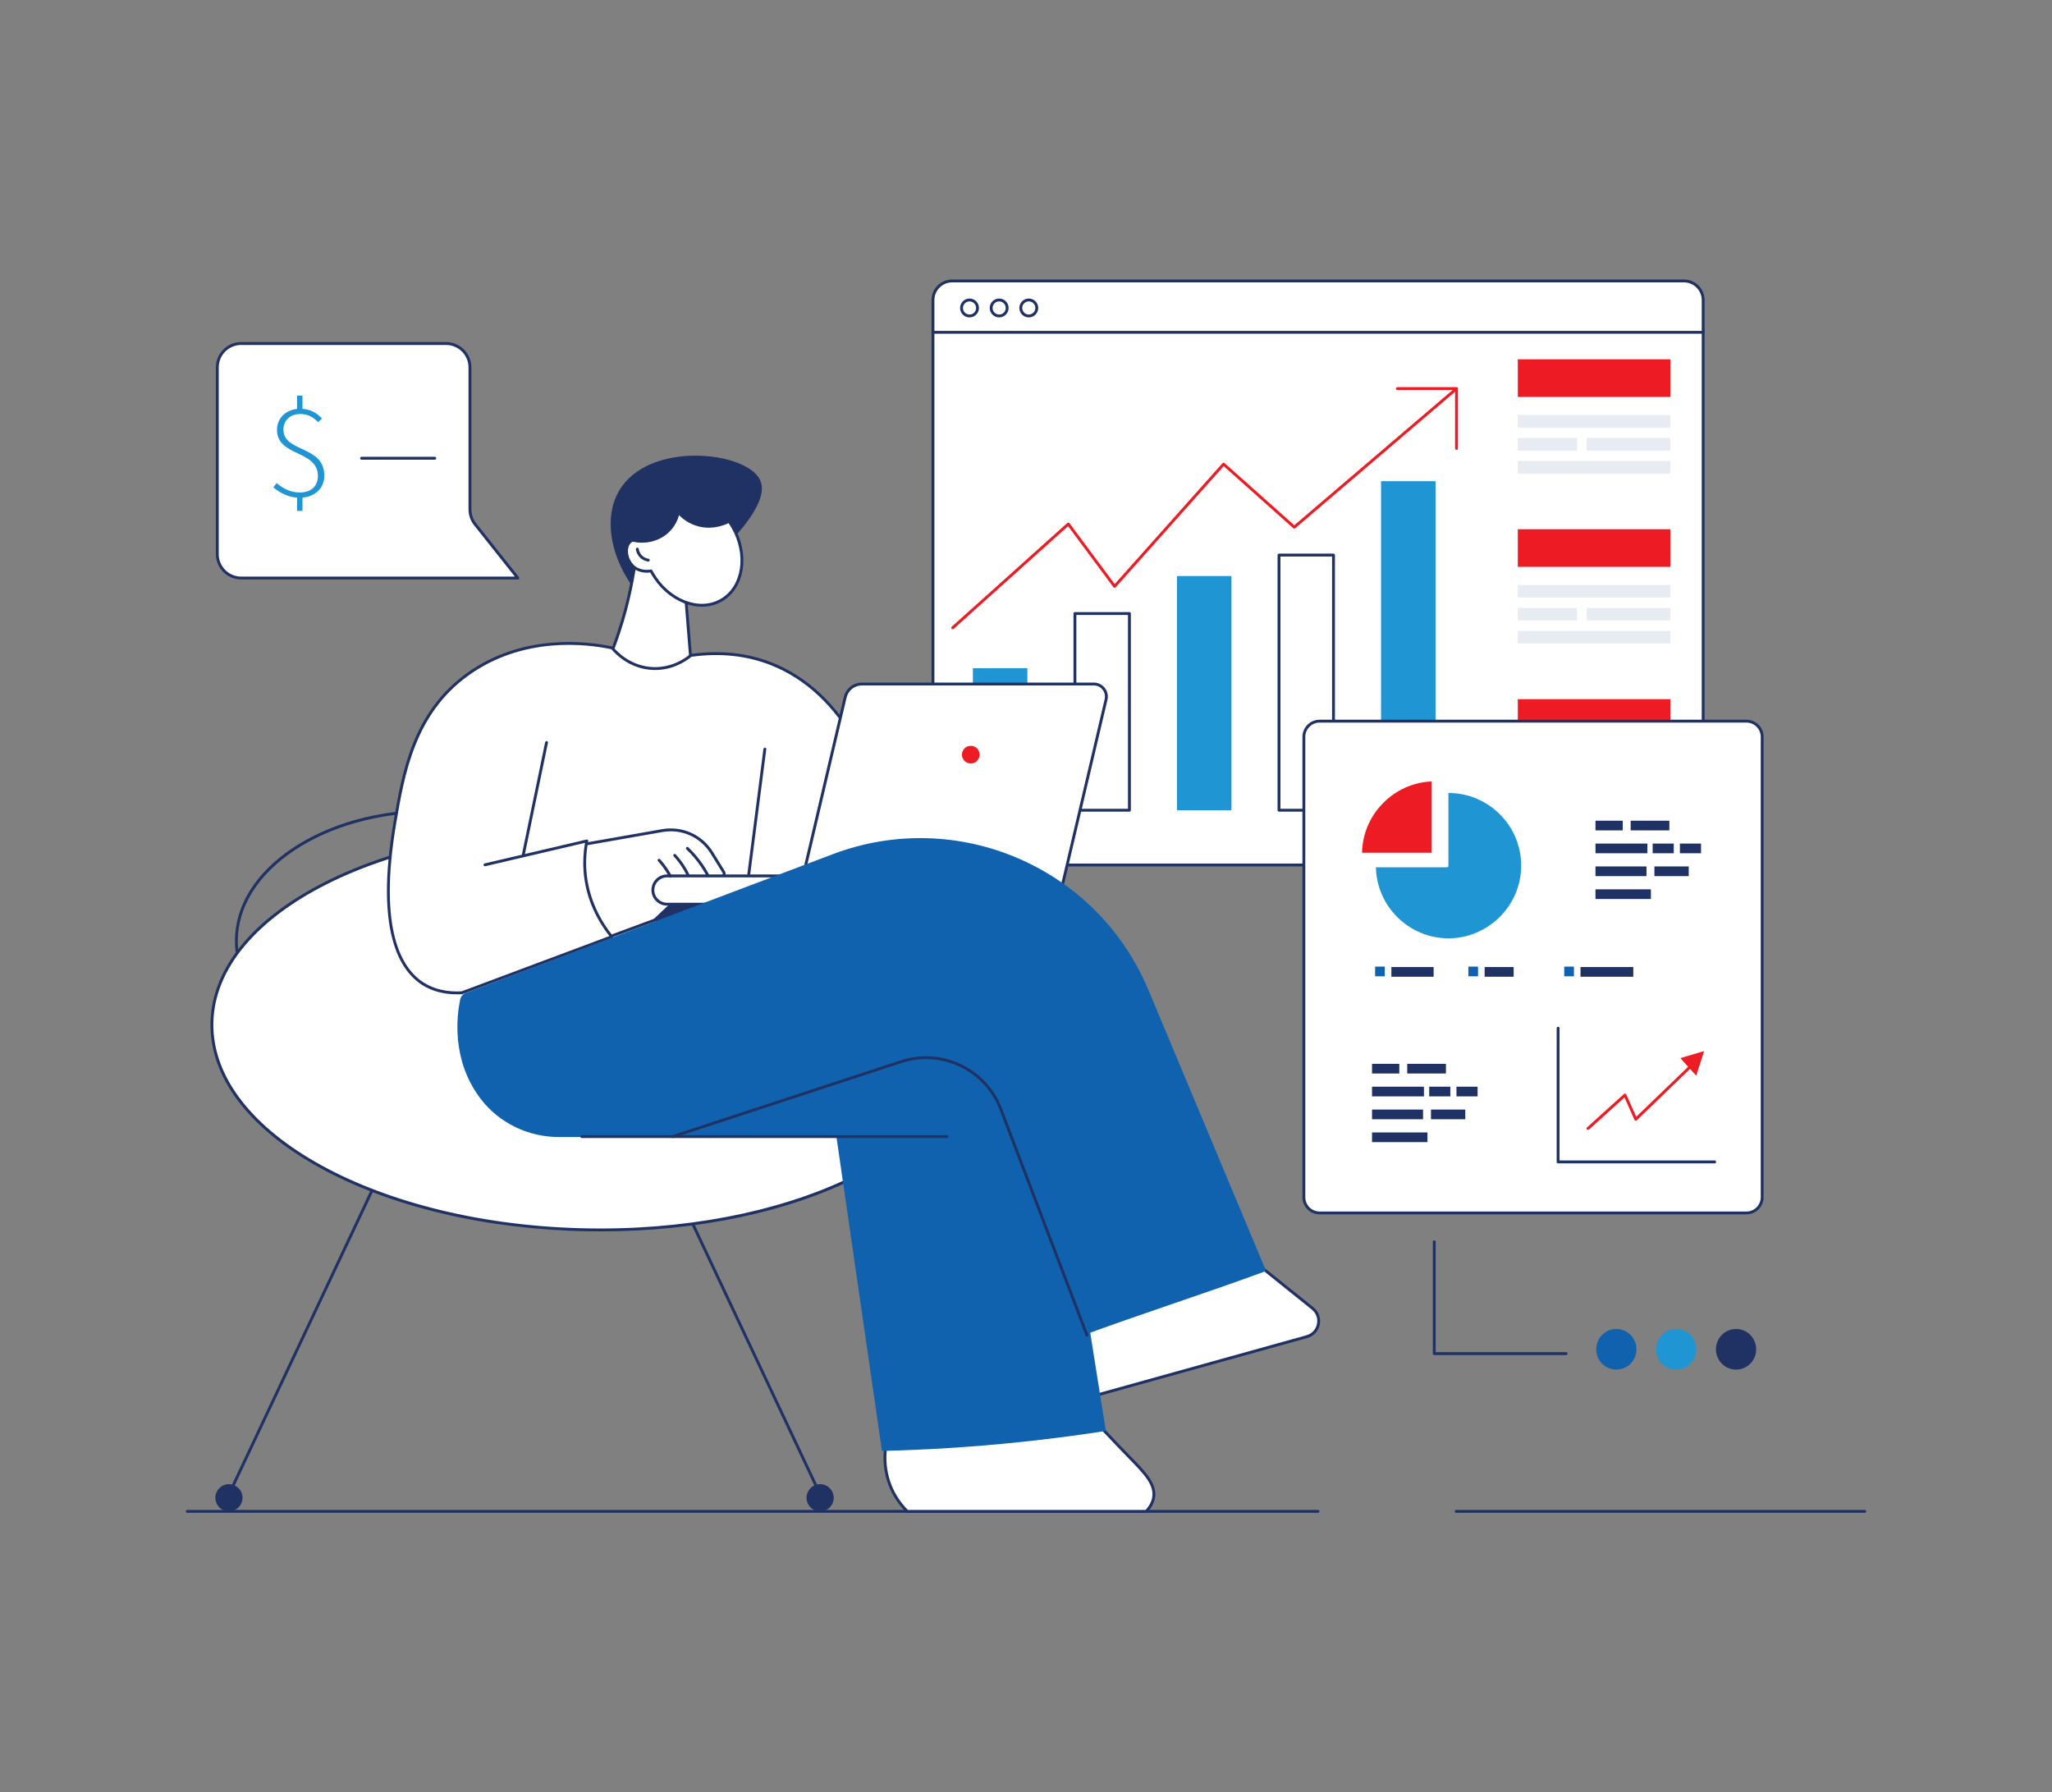 <?xml version="1.0" encoding="UTF-8"?>
<svg id="_àð_1" data-name="˜àð_1" xmlns="http://www.w3.org/2000/svg" viewBox="0 0 1905.31 1664">
  <rect x="0" y="0" width="1905.31" height="1664" fill="#808080" stroke="none"/>
  <defs>
    <style>
      .cls-1 {
        fill: #ed1c24;
      }

      .cls-2 {
        fill: #fff;
      }

      .cls-3 {
        fill: #1062af;
      }

      .cls-4 {
        fill: #203163;
      }

      .cls-5 {
        fill: #e7ecf2;
      }

      .cls-6 {
        fill: #2095d3;
      }
    </style>
  </defs>
  <path class="cls-4" d="M1223.76,1404.49H173.85c-.74,0-1.33-.6-1.33-1.33s.6-1.33,1.33-1.33h1049.92c.73,0,1.33.6,1.33,1.33s-.6,1.33-1.33,1.33Z"/>
  <path class="cls-4" d="M1731.46,1404.49h-379.42c-.73,0-1.33-.6-1.33-1.33s.6-1.33,1.33-1.33h379.42c.73,0,1.33.6,1.33,1.33s-.6,1.33-1.33,1.33Z"/>
  <path class="cls-2" d="M1563.6,803.09h-679.52c-9.84,0-17.81-7.98-17.81-17.81v-506.63c0-9.84,7.97-17.81,17.81-17.81h679.52c9.84,0,17.81,7.98,17.81,17.81v506.63c0,9.84-7.97,17.81-17.81,17.81Z"/>
  <path class="cls-4" d="M1563.6,804.42h-679.52c-10.56,0-19.15-8.59-19.15-19.14v-506.63c0-10.56,8.59-19.15,19.15-19.15h679.52c10.56,0,19.15,8.59,19.15,19.15v506.63c0,10.56-8.59,19.14-19.15,19.14ZM884.08,262.17c-9.09,0-16.48,7.39-16.48,16.48v506.63c0,9.09,7.39,16.48,16.48,16.48h679.52c9.09,0,16.48-7.39,16.48-16.48v-506.63c0-9.09-7.39-16.48-16.48-16.48h-679.52Z"/>
  <path class="cls-4" d="M900.22,294.68c-4.83,0-8.76-3.93-8.76-8.76s3.93-8.76,8.76-8.76,8.76,3.93,8.76,8.76c0,4.83-3.93,8.76-8.76,8.76ZM900.22,279.82c-3.36,0-6.1,2.73-6.1,6.1s2.73,6.1,6.1,6.1,6.1-2.73,6.1-6.1c0-3.36-2.74-6.1-6.1-6.1Z"/>
  <path class="cls-4" d="M927.73,294.68c-4.83,0-8.76-3.93-8.76-8.76s3.93-8.76,8.76-8.76,8.76,3.93,8.76,8.76-3.93,8.76-8.76,8.76ZM927.73,279.82c-3.36,0-6.1,2.73-6.1,6.1s2.73,6.1,6.1,6.1,6.1-2.73,6.1-6.1-2.73-6.1-6.1-6.1Z"/>
  <path class="cls-4" d="M955.25,294.68c-4.83,0-8.76-3.93-8.76-8.76s3.93-8.76,8.76-8.76,8.76,3.93,8.76,8.76-3.93,8.76-8.76,8.76ZM955.25,279.82c-3.36,0-6.1,2.73-6.1,6.1s2.73,6.1,6.1,6.1,6.1-2.73,6.1-6.1-2.73-6.1-6.1-6.1Z"/>
  <rect class="cls-6" x="903.34" y="620.39" width="50.6" height="131.81"/>
  <rect class="cls-6" x="1092.83" y="534.79" width="50.6" height="217.41"/>
  <rect class="cls-6" x="1282.32" y="446.73" width="50.6" height="305.46"/>
  <rect class="cls-2" x="998.08" y="569.6" width="50.6" height="182.59"/>
  <path class="cls-4" d="M1048.68,753.53h-50.6c-.73,0-1.33-.6-1.33-1.33v-182.59c0-.74.6-1.33,1.33-1.33h50.6c.73,0,1.33.6,1.33,1.33v182.59c0,.74-.6,1.33-1.33,1.33ZM999.41,750.87h47.93v-179.93h-47.93v179.93Z"/>
  <rect class="cls-2" x="1187.57" y="515.33" width="50.6" height="236.87"/>
  <path class="cls-4" d="M1238.17,753.53h-50.6c-.73,0-1.33-.6-1.33-1.33v-236.87c0-.74.6-1.33,1.33-1.33h50.6c.73,0,1.33.6,1.33,1.33v236.87c0,.74-.6,1.33-1.33,1.33ZM1188.91,750.87h47.93v-234.21h-47.93v234.21Z"/>
  <path class="cls-1" d="M884.58,584.18c-.36,0-.73-.15-.99-.44-.49-.55-.45-1.39.1-1.88l107.34-96.34c.28-.25.65-.37,1.02-.33.37.04.71.23.94.53l42.02,56.56,100.11-112.26c.49-.55,1.33-.6,1.88-.11l64.76,57.74,149.45-127.6c.56-.48,1.4-.41,1.88.15.48.56.41,1.4-.15,1.88l-150.34,128.35c-.51.43-1.25.42-1.75-.02l-64.64-57.63-100.31,112.49c-.27.3-.67.46-1.05.44-.4-.02-.77-.21-1.01-.54l-42.13-56.7-106.25,95.37c-.25.23-.57.34-.89.34Z"/>
  <path class="cls-1" d="M1352.4,362.07h-54.96c-.73,0-1.33-.6-1.33-1.33s.6-1.33,1.33-1.33h54.96c.73,0,1.33.6,1.33,1.33s-.6,1.33-1.33,1.33Z"/>
  <path class="cls-1" d="M1352.4,417.68c-.73,0-1.33-.6-1.33-1.33v-54.96c0-.74.6-1.33,1.33-1.33s1.33.6,1.33,1.33v54.96c0,.74-.6,1.33-1.33,1.33Z"/>
  <rect class="cls-1" x="1409.3" y="333.58" width="141.61" height="34.92"/>
  <rect class="cls-5" x="1409.3" y="385.31" width="141.61" height="11.64"/>
  <rect class="cls-5" x="1409.3" y="427.98" width="141.61" height="11.64"/>
  <rect class="cls-5" x="1473.31" y="406.65" width="77.59" height="11.64"/>
  <rect class="cls-5" x="1409.3" y="406.65" width="54.96" height="11.64"/>
  <rect class="cls-1" x="1409.3" y="491.35" width="141.61" height="34.92"/>
  <rect class="cls-5" x="1409.3" y="543.08" width="141.61" height="11.64"/>
  <rect class="cls-5" x="1409.3" y="585.76" width="141.61" height="11.64"/>
  <rect class="cls-5" x="1473.31" y="564.42" width="77.59" height="11.64"/>
  <rect class="cls-5" x="1409.3" y="564.42" width="54.96" height="11.64"/>
  <rect class="cls-1" x="1409.3" y="649.12" width="141.61" height="34.92"/>
  <rect class="cls-5" x="1409.3" y="700.85" width="141.61" height="11.64"/>
  <rect class="cls-5" x="1409.3" y="743.53" width="141.61" height="11.64"/>
  <rect class="cls-5" x="1473.31" y="722.19" width="77.59" height="11.64"/>
  <rect class="cls-5" x="1409.3" y="722.19" width="54.96" height="11.64"/>
  <path class="cls-4" d="M1581.41,309.85h-715.14c-.74,0-1.33-.6-1.33-1.33s.6-1.33,1.33-1.33h715.14c.73,0,1.33.6,1.33,1.33s-.6,1.33-1.33,1.33Z"/>
  <path class="cls-4" d="M400.52,995.46c-48.62,0-94.34-12.61-128.75-35.52-34.58-23.02-53.62-53.67-53.62-86.32s19.04-63.3,53.62-86.32c34.41-22.9,80.13-35.52,128.75-35.52s94.34,12.61,128.75,35.52c34.58,23.02,53.62,53.67,53.62,86.32s-19.04,63.3-53.62,86.32c-34.41,22.9-80.14,35.52-128.75,35.52ZM400.52,754.45c-99.09,0-179.71,53.46-179.71,119.17s80.62,119.17,179.71,119.17,179.71-53.46,179.71-119.17-80.62-119.17-179.71-119.17Z"/>
  <path class="cls-4" d="M684.08,496.28c16.12-18.44,27.69-37.43,21.75-50.45-12.35-27.08-104.39-37.19-131.36,10.44-13.56,23.94-8,57.75,11.31,86.12,8.13-29.39,30.32-50.96,56.54-54.8,19.53-2.87,35.31,4.98,41.76,8.7Z"/>
  <path class="cls-2" d="M637.1,559.25l6.09,75.34c-5.01,3.07-19.88,11.29-40.02,9.57-24.24-2.07-39.08-17.09-42.63-20.88,6.09-13.6,12.15-29.29,17.4-46.98,6.97-23.5,10.88-45.05,13.05-63.5,15.37,15.48,30.74,30.97,46.1,46.45Z"/>
  <path class="cls-4" d="M608.65,645.73c-1.82,0-3.68-.08-5.59-.24-23.14-1.98-38.12-15.55-43.49-21.3-.37-.39-.46-.96-.24-1.45,6.79-15.16,12.62-30.91,17.34-46.81,6.11-20.6,10.49-41.89,13-63.28.06-.51.4-.94.89-1.1.48-.17,1.02-.04,1.38.32l46.1,46.45c.22.22.36.52.38.83l6.09,75.34c.04.5-.2.98-.63,1.24-6.37,3.91-18.93,10-35.24,10ZM562.13,623.02c5.62,5.83,19.76,17.99,41.16,19.82,17.66,1.51,31.47-4.77,38.51-8.96l-5.98-74.03-43.83-44.15c-2.58,20.62-6.87,41.12-12.76,60.99-4.67,15.73-10.42,31.31-17.1,46.32Z"/>
  <path class="cls-2" d="M826.74,1325.74c-2.46,6.61-9.95,29.31,0,53.93,4.42,10.94,10.82,18.66,15.66,23.49h221.83c2.64-2.74,6.05-7.15,6.96-13.05,1.95-12.71-9.07-23.48-23.49-38.28-9.26-9.5-23.6-24.45-41.76-44.37-59.73,6.09-119.47,12.18-179.2,18.27Z"/>
  <path class="cls-4" d="M1064.23,1404.49h-221.83c-.35,0-.69-.14-.94-.39-6.99-6.98-12.36-15.03-15.95-23.93-9.25-22.9-3.98-44.22-.01-54.9.18-.48.61-.81,1.11-.86l179.2-18.27c.42-.04.83.12,1.12.43,14.15,15.52,28.19,30.44,41.73,44.33l1.49,1.53c13.6,13.94,24.34,24.96,22.36,37.88-.75,4.89-3.21,9.52-7.32,13.77-.25.26-.6.41-.96.41ZM842.95,1401.83h220.7c3.48-3.73,5.57-7.74,6.21-11.92,1.78-11.61-8.04-21.68-21.63-35.61l-1.49-1.53c-13.41-13.77-27.31-28.54-41.33-43.9l-177.71,18.12c-3.79,10.54-8.42,30.67.27,52.2,3.39,8.4,8.43,16.02,14.98,22.65Z"/>
  <path class="cls-2" d="M1158.18,1166.11l.24.19,60.36,48.41c9.57,7.68,6.43,22.96-5.39,26.25l-203.1,56.5-26.1-60.02,173.98-71.33Z"/>
  <path class="cls-4" d="M1010.29,1298.8c-.52,0-1.01-.3-1.22-.8l-26.1-60.02c-.14-.33-.15-.7-.01-1.03.13-.33.4-.6.73-.73l173.98-71.33c.45-.18.96-.11,1.34.19l.24.19,60.36,48.42c4.82,3.86,7.04,10.02,5.8,16.08-1.26,6.14-5.62,10.81-11.66,12.49l-203.1,56.5c-.12.03-.24.05-.36.05ZM985.96,1238.16l25.09,57.71,201.98-56.19c5.06-1.41,8.71-5.32,9.77-10.46,1.06-5.14-.76-10.18-4.86-13.46l-59.99-48.12-172,70.52Z"/>
  <path class="cls-4" d="M761.93,1389.71c-.5,0-.98-.28-1.21-.76l-133.1-282.72c-.31-.66-.03-1.46.64-1.77.66-.31,1.46-.03,1.77.64l133.1,282.72c.31.66.03,1.46-.64,1.77-.18.09-.38.13-.57.13Z"/>
  <path class="cls-4" d="M212.15,1389.71c-.19,0-.38-.04-.57-.13-.67-.31-.95-1.11-.64-1.77l133.1-282.72c.31-.66,1.11-.95,1.77-.64.67.31.95,1.11.64,1.77l-133.1,282.72c-.23.48-.71.77-1.21.77Z"/>
  <circle class="cls-4" cx="761.5" cy="1390.55" r="12.61" transform="translate(-474.17 397.26) rotate(-22.5)"/>
  <circle class="cls-4" cx="212.58" cy="1390.55" r="12.61"/>
  <ellipse class="cls-2" cx="549" cy="955.73" rx="186.03" ry="352.28" transform="translate(-415.92 1488.4) rotate(-89.03)"/>
  <path class="cls-4" d="M557.47,1143.22c-3.88,0-7.77-.03-11.67-.1-94.29-1.61-182.63-22.52-248.74-58.89-66.38-36.51-102.46-84.27-101.61-134.46.86-50.2,38.55-96.69,106.13-130.92,67.31-34.09,156.32-51.97,250.6-50.37,94.29,1.61,182.63,22.52,248.74,58.89,66.38,36.51,102.46,84.27,101.61,134.47-.86,50.2-38.55,96.69-106.13,130.92-64.53,32.68-148.99,50.47-238.93,50.47ZM196.78,949.79l1.33.02c-1.74,101.82,154.25,187.35,347.73,190.64,3.85.07,7.69.1,11.51.1,188.23,0,340.81-78.98,342.51-178.78,1.74-101.82-154.25-187.35-347.73-190.64-193.49-3.31-352.29,76.86-354.03,178.68l-1.33-.02Z"/>
  <path class="cls-2" d="M450.31,802.9c31.53-7.39,63.05-14.78,94.58-22.16-1.51,7.65-2.52,17.1-1.74,27.84,2.19,30.06,17.07,51.45,24.84,61.09-46.39,17.35-92.78,34.7-139.17,52.05-9.61.5-22.99-.39-35.29-7.87-47.36-28.84-30.87-126.58-26.97-149.62,7.85-46.39,17.27-102.1,67.85-138.32,55.35-39.63,120.04-27.33,133.97-24.36,2.04,2.49,15.51,18.39,38.28,19.14,18.83.62,31.66-9.54,34.8-12.18,34.75-4.88,59.97,1.96,74.81,7.83,65.97,26.08,108.53,104.68,108.74,198.34-76.26,33.06-152.52,66.11-228.79,99.17l-145.91-110.93Z"/>
  <path class="cls-4" d="M424.55,923.16c-12.14,0-22.79-2.75-31.71-8.18-21.97-13.38-44.6-50.43-27.59-150.98,7.73-45.73,17.36-102.64,68.39-139.18,51.87-37.14,111.7-29.56,135.02-24.58.3.06.56.22.75.46,3.44,4.2,16.3,17.96,37.29,18.65,17.17.55,29.43-8.11,33.9-11.87.19-.16.42-.26.67-.3,27.16-3.82,52.56-1.16,75.49,7.91,32.58,12.88,60.14,38.62,79.71,74.43,19.44,35.58,29.77,78.86,29.87,125.15,0,.53-.31,1.01-.8,1.22l-228.79,99.17c-.67.29-1.46-.02-1.75-.69-.29-.67.02-1.46.69-1.75l227.98-98.82c-.47-93.51-42.76-170.48-107.9-196.23-22.39-8.85-47.21-11.48-73.76-7.8-4.93,4.07-17.67,12.83-35.4,12.24-21.54-.7-34.94-14.46-38.96-19.26-23.28-4.91-81.78-12.05-132.46,24.23-50.14,35.9-59.66,92.21-67.32,137.46-16.76,99.08,5.08,135.32,26.35,148.27,9.46,5.76,21,8.35,34.32,7.69l137.27-51.34c-10.12-12.94-22.03-33.54-23.98-60.38-.63-8.68-.17-17.48,1.38-26.17l-92.59,21.7c-.72.17-1.43-.28-1.6-.99-.17-.72.28-1.43.99-1.6l94.58-22.16c.44-.1.9.02,1.23.34.33.31.47.77.38,1.22-1.8,9.12-2.38,18.36-1.72,27.48,1.98,27.17,14.44,47.81,24.54,60.35.27.33.36.77.25,1.19-.11.41-.42.75-.82.9l-139.17,52.05c-.13.05-.26.08-.4.08-1.46.08-2.91.11-4.33.11Z"/>
  <polygon class="cls-4" points="629.09 832.32 604.83 855.3 668.69 854.95 659.64 827.8 629.09 832.32"/>
  <path class="cls-4" d="M569.12,869.86c-.54,0-1.05-.33-1.25-.87-.26-.69.1-1.46.79-1.71l60.09-22.25-4.66-31.12c-.06-.38.06-.77.31-1.07s.62-.46,1.01-.46h44.36c.7,0,1.04-.47,1.15-.68.11-.2.34-.74-.03-1.33l-11.08-17.92c-9.43-15.26-26.94-23.11-44.61-20.01l-69.2,12.14c-.72.12-1.41-.36-1.54-1.08-.13-.72.36-1.41,1.08-1.54l69.2-12.14c18.75-3.29,37.33,5.05,47.34,21.24l11.08,17.92c.77,1.24.8,2.75.09,4.03-.71,1.28-2.01,2.04-3.47,2.04h-42.82l4.6,30.66c.09.62-.26,1.23-.85,1.45l-61.1,22.63c-.15.06-.31.08-.46.08Z"/>
  <path class="cls-2" d="M966.96,839.46h-347.64c-7.25,0-13.12-5.87-13.12-13.12h0c0-7.25,5.87-13.12,13.12-13.12h347.64c7.25,0,13.12,5.87,13.12,13.12h0c0,7.25-5.87,13.12-13.12,13.12Z"/>
  <path class="cls-4" d="M966.96,840.79h-347.64c-7.97,0-14.45-6.48-14.45-14.45s6.48-14.45,14.45-14.45h347.64c7.97,0,14.45,6.48,14.45,14.45,0,7.97-6.48,14.45-14.45,14.45ZM619.32,814.55c-6.5,0-11.79,5.29-11.79,11.79s5.29,11.79,11.79,11.79h347.64c6.5,0,11.79-5.29,11.79-11.79s-5.29-11.79-11.79-11.79h-347.64Z"/>
  <path class="cls-2" d="M1026.99,649.39l-41.64,176.98c-1.8,7.67-8.65,13.09-16.52,13.09h-214.49c-7.54,0-13.1-7.03-11.38-14.36l41.82-177.74c1.7-7.22,8.14-12.32,15.56-12.32h215.28c7.54,0,13.1,7.03,11.38,14.36Z"/>
  <path class="cls-4" d="M968.82,840.79h-214.49c-4,0-7.72-1.8-10.2-4.93s-3.38-7.17-2.47-11.06l41.82-177.74c1.85-7.86,8.78-13.35,16.86-13.35h215.28c4,0,7.72,1.8,10.2,4.94s3.38,7.17,2.47,11.06l-41.64,176.98c-1.95,8.31-9.28,14.11-17.82,14.11ZM800.34,636.36c-6.83,0-12.7,4.65-14.26,11.3l-41.82,177.74c-.73,3.1-.01,6.31,1.96,8.8,1.98,2.49,4.93,3.93,8.12,3.93h214.49c7.3,0,13.56-4.96,15.23-12.06l41.64-176.98h0c.73-3.1.01-6.31-1.96-8.8-1.98-2.49-4.94-3.93-8.12-3.93h-215.28Z"/>
  <circle class="cls-1" cx="901.36" cy="700.63" r="8.2" transform="translate(-231.42 842.56) rotate(-45)"/>
  <path class="cls-4" d="M948.49,815.17h-153c-.74,0-1.33-.6-1.33-1.33s.6-1.33,1.33-1.33h153c.74,0,1.33.6,1.33,1.33s-.6,1.33-1.33,1.33Z"/>
  <path class="cls-3" d="M432.6,921.79c113.6-42.94,227.2-85.87,340.8-128.81,115.66-43.71,245.16,12.03,292.91,126.08,36.42,86.99,72.84,173.98,109.27,260.97-54.22,20.01-117.17,40.19-171.4,60.2l-227.89-184.59h-257.27c-28.42,0-55.51-12.9-72.75-35.5-.48-.63-.95-1.26-1.42-1.91-25.8-35.49-20.59-75.66-17.61-90.15.59-2.88,2.61-5.25,5.36-6.29Z"/>
  <path class="cls-3" d="M768.46,999.09l50.45,347.97c40.72-.97,84.11-3.56,129.82-8.39,27.05-2.85,53.1-6.3,78.07-10.18-15.94-100.23-31.89-200.46-47.83-300.69l-210.52-28.71Z"/>
  <path class="cls-4" d="M485.95,794.62c-.09,0-.18,0-.27-.03-.72-.15-1.18-.85-1.03-1.57l21.53-103.89c.15-.72.85-1.18,1.57-1.03.72.15,1.18.85,1.03,1.57l-21.53,103.89c-.13.63-.68,1.06-1.3,1.06Z"/>
  <path class="cls-4" d="M695.28,812.72c-.06,0-.11,0-.17-.01-.73-.09-1.24-.76-1.15-1.49l14.89-115.9c.09-.73.77-1.24,1.49-1.15.73.09,1.24.76,1.15,1.49l-14.89,115.9c-.09.67-.66,1.16-1.32,1.16Z"/>
  <path class="cls-4" d="M657.37,814.17c-.48,0-.94-.26-1.18-.71-1.57-2.94-3.3-5.83-5.15-8.58-3.95-5.88-8.57-11.37-13.73-16.31-.53-.51-.55-1.35-.04-1.88.51-.53,1.35-.55,1.88-.04,5.3,5.07,10.05,10.71,14.1,16.75,1.9,2.83,3.68,5.8,5.29,8.82.35.65.1,1.46-.55,1.8-.2.11-.41.16-.62.16Z"/>
  <path class="cls-4" d="M639.1,814.17c-.5,0-.98-.28-1.2-.76-1.03-2.17-2.17-4.3-3.38-6.34-2.59-4.34-5.62-8.39-9.01-12.03-.5-.54-.47-1.38.07-1.88.54-.5,1.38-.47,1.88.07,3.51,3.78,6.65,7.98,9.34,12.48,1.26,2.11,2.43,4.31,3.5,6.56.32.66.03,1.46-.63,1.77-.18.09-.38.13-.57.13Z"/>
  <path class="cls-4" d="M622.4,814.78c-.48,0-.94-.26-1.18-.71-1.74-3.28-3.75-6.44-5.98-9.39-1.33-1.77-2.77-3.49-4.27-5.12-.5-.54-.46-1.38.08-1.88.54-.5,1.38-.46,1.88.08,1.56,1.69,3.05,3.48,4.43,5.32,2.31,3.06,4.4,6.34,6.2,9.75.34.65.1,1.46-.55,1.8-.2.11-.41.16-.62.16Z"/>
  <path class="cls-2" d="M598.54,500.8c-.51-3.44-1.2-11.48,2.74-20.28,3.96-8.82,10.69-14.07,14.79-16.43,20.6-11.89,49.33-.7,64.17,25.01,14.84,25.7,10.17,56.18-10.43,68.07-20.6,11.89-49.33.7-64.17-25.01-.4-.7-.78-1.4-1.16-2.1-1.26.23-10.09,1.69-16.5-4.19-6.36-5.83-8.76-17.41-3.02-22.82,4.7-4.43,12.55-2.53,13.58-2.26Z"/>
  <path class="cls-4" d="M651.7,563.27c-5.41,0-11.02-1.08-16.61-3.27-12.4-4.83-23.27-14.48-30.59-27.18-.25-.43-.49-.87-.73-1.31-3.02.38-10.8.72-16.67-4.66-4.03-3.7-6.66-9.66-6.7-15.19-.03-3.98,1.24-7.29,3.66-9.58,3.97-3.74,9.82-3.46,12.95-2.97-.49-4.98-.19-11.87,3.07-19.15,4.47-9.97,12.22-15.24,15.34-17.04,10.32-5.96,22.89-6.55,35.39-1.68,12.4,4.83,23.27,14.48,30.59,27.18,15.18,26.3,10.29,57.65-10.91,69.89-5.7,3.29-12.09,4.95-18.78,4.95ZM604.49,528.73c.49,0,.94.27,1.18.71.37.69.74,1.38,1.13,2.06,7.03,12.17,17.42,21.41,29.25,26.03,11.74,4.57,23.49,4.04,33.09-1.51,19.93-11.51,24.39-41.23,9.94-66.25-7.03-12.17-17.42-21.41-29.25-26.03-11.74-4.57-23.49-4.04-33.09,1.51-2.9,1.67-10.09,6.56-14.24,15.82-3.43,7.65-3.33,14.84-2.64,19.54.06.44-.09.88-.43,1.18-.33.3-.79.41-1.22.3-1.35-.35-8.28-1.88-12.33,1.94-2.37,2.23-2.84,5.37-2.83,7.62.03,4.83,2.33,10.03,5.84,13.25,5.76,5.28,13.81,4.14,15.37,3.86.08-.01.16-.02.24-.02Z"/>
  <path class="cls-4" d="M682.83,482.13c-1.61,1.14-18.09,12.41-37.34,5.66-15.1-5.29-25.79-19.53-27.16-36.21,12.45-5.66,24.89-11.31,37.34-16.97l27.16,47.52Z"/>
  <path class="cls-4" d="M628.52,452.71c5.93,13.63,3.7,29.23-5.66,39.6-11.42,12.67-31.59,15.46-47.52,5.66l53.18-45.26Z"/>
  <path class="cls-2" d="M601.93,520.03c-1-.14-4.11-.72-6.79-3.39-.72-.72-2.86-3.04-3.39-6.79l10.18,10.18Z"/>
  <path class="cls-4" d="M601.93,521.36c-.06,0-.13,0-.19-.01-1.64-.23-4.81-1.04-7.54-3.77-1.17-1.17-3.22-3.71-3.77-7.54-.1-.73.4-1.4,1.13-1.51.72-.11,1.4.4,1.51,1.13.44,3.06,2.08,5.1,3.02,6.04,2.19,2.19,4.72,2.83,6.04,3.02.73.1,1.23.78,1.13,1.51-.09.66-.66,1.14-1.32,1.14Z"/>
  <path class="cls-4" d="M879.15,1056.56h-338.88c-.74,0-1.33-.6-1.33-1.33s.6-1.33,1.33-1.33h338.88c.74,0,1.33.6,1.33,1.33s-.6,1.33-1.33,1.33Z"/>
  <path class="cls-4" d="M1009.27,1240.99c-.54,0-1.04-.33-1.24-.86l-79.92-209.69c-13.94-36.56-53.98-55.66-91.16-43.46l-211.97,69.51c-.7.23-1.45-.15-1.68-.85s.15-1.45.85-1.68l211.97-69.51c38.54-12.63,80.03,7.15,94.48,45.04l79.92,209.69c.26.69-.08,1.46-.77,1.72-.15.06-.32.09-.47.09Z"/>
  <path class="cls-2" d="M1621.6,1126.11h-396.34c-8.07,0-14.61-6.54-14.61-14.61v-427.38c0-8.07,6.54-14.61,14.61-14.61h396.34c8.07,0,14.61,6.54,14.61,14.61v427.38c0,8.07-6.54,14.61-14.61,14.61Z"/>
  <path class="cls-4" d="M1621.6,1127.45h-396.34c-8.79,0-15.94-7.15-15.94-15.94v-427.38c0-8.79,7.15-15.94,15.94-15.94h396.34c8.79,0,15.94,7.15,15.94,15.94v427.38c0,8.79-7.15,15.94-15.94,15.94ZM1225.26,670.85c-7.32,0-13.28,5.96-13.28,13.28v427.38c0,7.32,5.96,13.28,13.28,13.28h396.34c7.32,0,13.28-5.96,13.28-13.28v-427.38c0-7.32-5.96-13.28-13.28-13.28h-396.34Z"/>
  <path class="cls-6" d="M1413.77,803.69c0,37.99-30.8,68.79-68.79,68.79s-68.7-30.71-68.79-68.63h67.35v-68.93c.48,0,.96-.02,1.44-.02,37.99,0,68.79,30.8,68.79,68.79Z"/>
  <path class="cls-2" d="M1344.98,873.81c-38.58,0-70.03-31.38-70.12-69.96,0-.35.14-.69.39-.94.25-.25.59-.39.94-.39h66.01v-67.6c0-.73.58-1.32,1.31-1.33.49,0,.98-.02,1.47-.02,38.67,0,70.12,31.46,70.12,70.12,0,38.66-31.46,70.12-70.12,70.12ZM1277.54,805.18c.8,36.5,30.78,65.97,67.44,65.97s67.46-30.26,67.46-67.46-30.26-67.46-67.46-67.46h-.11v67.62c0,.74-.6,1.33-1.33,1.33h-66Z"/>
  <path class="cls-1" d="M1330.67,724.12v68.93h-67.35v-.16c0-37.51,30.02-68.01,67.35-68.77Z"/>
  <path class="cls-2" d="M1330.67,794.38h-67.35c-.73,0-1.33-.6-1.33-1.33v-.16c0-18.48,7.12-35.91,20.06-49.1,12.92-13.17,30.17-20.63,48.59-21.01h.03c.35,0,.68.14.93.38.26.25.4.59.4.95v68.93c0,.73-.6,1.33-1.33,1.33ZM1264.67,791.72h64.67v-66.23c-35.4,1.44-64.05,30.77-64.67,66.23Z"/>
  <path class="cls-4" d="M1592.1,1080.07h-145.39c-.73,0-1.33-.6-1.33-1.33v-124.15c0-.73.6-1.33,1.33-1.33s1.33.6,1.33,1.33v122.82h144.06c.73,0,1.33.6,1.33,1.33s-.6,1.33-1.33,1.33Z"/>
  <rect class="cls-3" x="1276.81" y="897.41" width="8.99" height="8.99"/>
  <rect class="cls-4" x="1291.92" y="897.82" width="39.21" height="8.99"/>
  <rect class="cls-4" x="1273.95" y="987.67" width="25.32" height="8.99"/>
  <rect class="cls-4" x="1306.62" y="987.67" width="35.94" height="8.99"/>
  <rect class="cls-4" x="1273.95" y="1008.9" width="48.19" height="8.99"/>
  <rect class="cls-4" x="1352.36" y="1008.9" width="19.6" height="8.99"/>
  <rect class="cls-4" x="1327.04" y="1008.9" width="19.6" height="8.99"/>
  <rect class="cls-4" x="1273.95" y="1030.14" width="47.37" height="8.99"/>
  <rect class="cls-4" x="1328.68" y="1030.14" width="31.86" height="8.99"/>
  <rect class="cls-4" x="1273.95" y="1051.38" width="51.46" height="8.99"/>
  <rect class="cls-4" x="1481.42" y="761.95" width="25.32" height="8.99"/>
  <rect class="cls-4" x="1514.09" y="761.95" width="35.94" height="8.99"/>
  <rect class="cls-4" x="1481.42" y="783.19" width="48.19" height="8.99"/>
  <rect class="cls-4" x="1559.83" y="783.19" width="19.6" height="8.99"/>
  <rect class="cls-4" x="1534.51" y="783.19" width="19.6" height="8.99"/>
  <rect class="cls-4" x="1481.42" y="804.42" width="47.37" height="8.99"/>
  <rect class="cls-4" x="1536.15" y="804.42" width="31.86" height="8.99"/>
  <rect class="cls-4" x="1481.42" y="825.66" width="51.46" height="8.99"/>
  <rect class="cls-3" x="1363.39" y="897.41" width="8.99" height="8.99"/>
  <rect class="cls-4" x="1378.5" y="897.82" width="26.95" height="8.99"/>
  <rect class="cls-3" x="1452.42" y="897.41" width="8.99" height="8.99"/>
  <rect class="cls-4" x="1467.53" y="897.82" width="49.01" height="8.99"/>
  <path class="cls-1" d="M1474.48,1049.03c-.36,0-.72-.15-.99-.44-.49-.54-.45-1.39.09-1.88l34.33-31.04c.32-.29.75-.4,1.17-.32.42.09.77.37.94.76l9.24,20.73,49.94-48.11c.53-.51,1.37-.5,1.88.03.51.53.5,1.37-.03,1.88l-51.3,49.43c-.31.3-.75.43-1.18.35-.43-.08-.78-.37-.96-.77l-9.26-20.78-32.97,29.81c-.25.23-.57.34-.89.34Z"/>
  <polygon class="cls-1" points="1560.24 982.36 1582.3 975.82 1574.94 998.69 1560.24 982.36"/>
  <path class="cls-4" d="M1454.22,1258.05h-122.5c-.73,0-1.33-.6-1.33-1.33v-103.81c0-.73.6-1.33,1.33-1.33s1.33.6,1.33,1.33v102.48h121.17c.73,0,1.33.6,1.33,1.33s-.6,1.33-1.33,1.33Z"/>
  <ellipse class="cls-3" cx="1500.77" cy="1252.7" rx="18.68" ry="18.86"/>
  <ellipse class="cls-6" cx="1556.37" cy="1252.7" rx="18.68" ry="18.86"/>
  <ellipse class="cls-4" cx="1611.96" cy="1252.7" rx="18.68" ry="18.86"/>
  <path class="cls-2" d="M480.83,536.65l-39.67-49.89c-3.12-3.92-4.82-8.79-4.82-13.8v-131.85c0-12.25-9.93-22.18-22.18-22.18h-190.22c-12.25,0-22.18,9.93-22.18,22.18v173.37c0,12.25,9.93,22.18,22.18,22.18h256.89Z"/>
  <path class="cls-4" d="M480.83,537.98H223.95c-12.96,0-23.51-10.55-23.51-23.51v-173.37c0-12.96,10.55-23.51,23.51-23.51h190.22c12.96,0,23.51,10.55,23.51,23.51v131.85c0,4.69,1.61,9.3,4.53,12.98l39.67,49.89c.32.4.38.95.16,1.41-.22.46-.69.75-1.2.75ZM223.95,320.26c-11.5,0-20.85,9.35-20.85,20.85v173.37c0,11.5,9.35,20.85,20.85,20.85h254.13l-37.95-47.73c-3.29-4.14-5.11-9.34-5.11-14.63v-131.85c0-11.5-9.35-20.85-20.85-20.85h-190.22Z"/>
  <path class="cls-6" d="M253.83,452.39l3.1-3.91c4.97,4.31,12.16,8.76,21.23,8.76,11.08,0,17.02-6.26,17.02-15.26,0-24.52-37.97-17.71-37.97-42.97,0-11.38,9.14-19.49,21.34-19.49,9.92,0,15.47,4.03,20.38,8.94l-3.49,3.46c-4.97-4.66-8.93-7.54-17-7.54-9.09,0-15.29,6.2-15.29,14.32,0,21.78,37.97,14.44,37.97,42.92,0,12.67-10,20.49-22.97,20.49-10.03,0-18.81-4.78-24.34-9.71ZM275.82,367.32h5.03v14.86h-5.03v-14.86ZM275.82,460.75h5.03v13.54h-5.03v-13.54Z"/>
  <path class="cls-4" d="M403.7,426.78h-67.97c-.74,0-1.33-.6-1.33-1.33s.6-1.33,1.33-1.33h67.97c.74,0,1.33.6,1.33,1.33s-.6,1.33-1.33,1.33Z"/>
</svg>